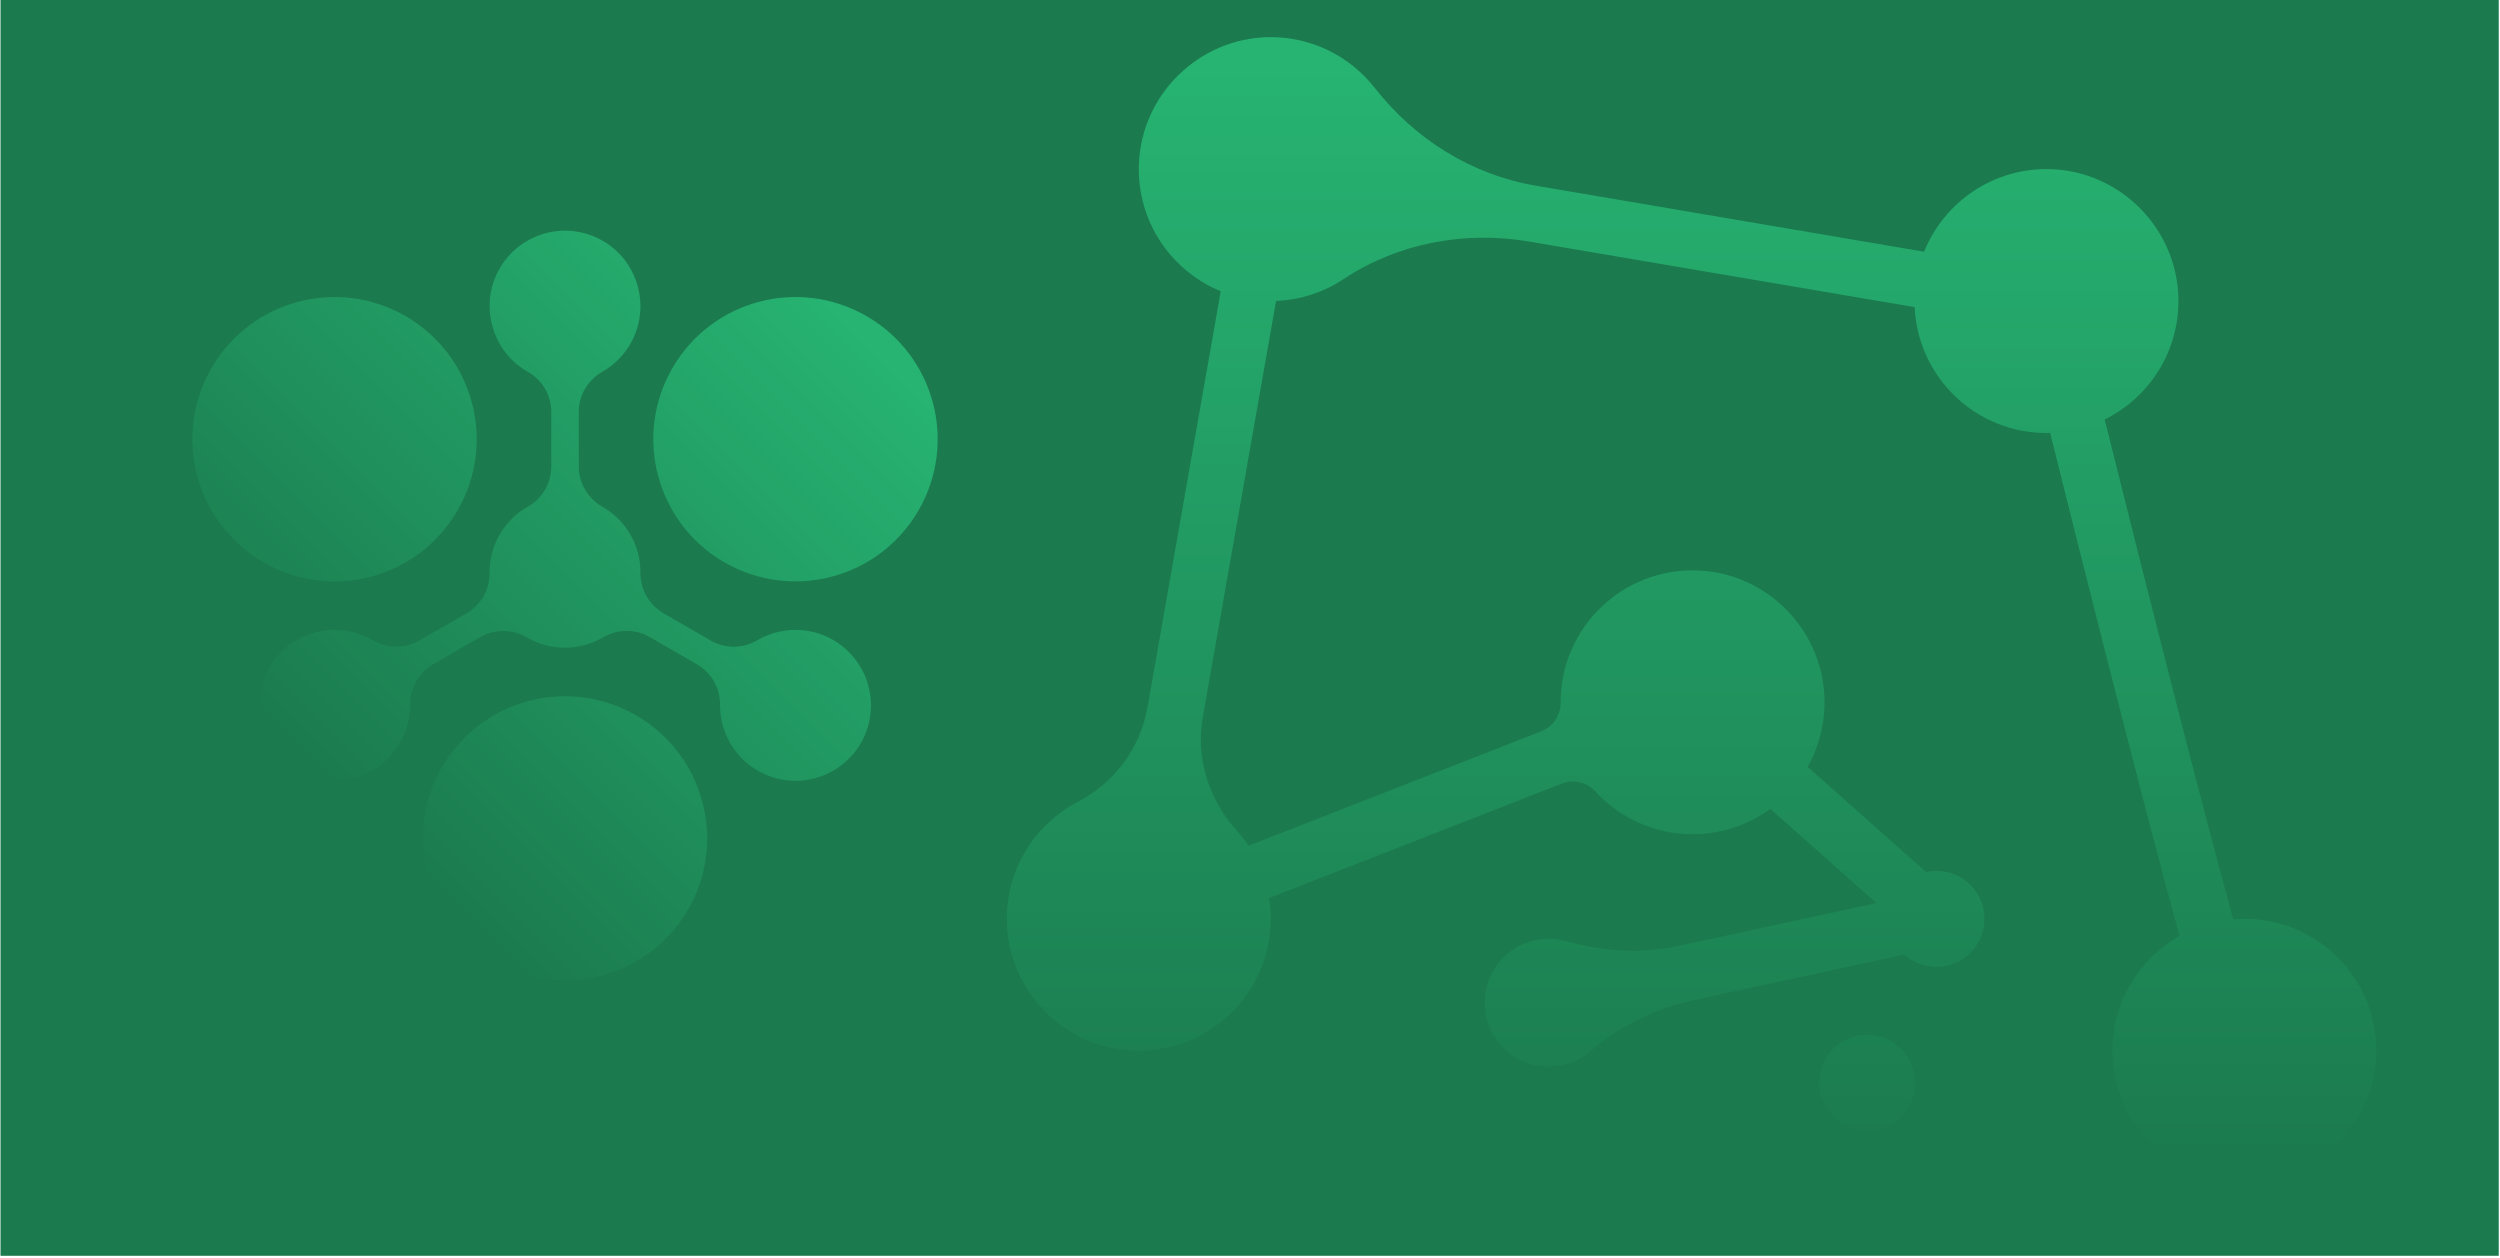 <svg xmlns="http://www.w3.org/2000/svg" xmlns:xlink="http://www.w3.org/1999/xlink" width="1632" zoomAndPan="magnify" viewBox="0 0 1224 615.75" height="821" preserveAspectRatio="xMidYMid meet" version="1.0"><defs><clipPath id="4a7a2de25c"><path d="M 0.25 0 L 1223.508 0 L 1223.508 614.855 L 0.25 614.855 Z M 0.25 0 " clip-rule="nonzero"/></clipPath><clipPath id="8cd11c1b8c"><path d="M 94 112 L 460 112 L 460 481 L 94 481 Z M 94 112 " clip-rule="nonzero"/></clipPath><clipPath id="80cec0373d"><path d="M 421.465 363.812 C 411.262 381.484 388.668 387.535 370.996 377.336 C 359.055 370.441 352.426 357.895 352.527 345.027 C 352.59 336.891 348.293 329.344 341.25 325.277 L 318.109 311.918 C 311.066 307.852 302.383 307.906 295.367 312.027 C 284.273 318.547 270.094 319.078 258.152 312.188 C 258.117 312.164 258.078 312.145 258.043 312.121 C 250.953 307.996 242.242 307.82 235.137 311.922 L 211.922 325.324 C 204.832 329.418 200.699 337.047 200.734 345.23 C 200.762 352.266 198.785 359.41 194.555 365.793 C 184.445 381.059 164.336 386.609 147.836 378.668 C 128.238 369.23 121.117 345.352 131.793 326.863 C 141.992 309.195 164.59 303.141 182.262 313.344 C 182.297 313.363 182.336 313.387 182.375 313.406 C 189.461 317.531 198.172 317.707 205.277 313.605 L 228.406 300.254 C 235.43 296.199 239.777 288.684 239.684 280.57 C 239.609 274.168 241.195 267.664 244.629 261.719 C 248.062 255.77 252.902 251.141 258.484 248.004 C 265.559 244.031 269.891 236.508 269.891 228.395 L 269.891 201.688 C 269.891 193.59 265.578 186.066 258.52 182.098 C 258.258 181.949 257.992 181.797 257.73 181.641 C 240.797 171.566 234.742 149.617 244.141 132.297 C 254.637 112.949 279.703 106.863 298 119.75 C 312.789 130.168 317.793 150.121 309.727 166.312 C 306.312 173.168 301.113 178.453 295.008 181.941 C 287.902 186.004 283.363 193.402 283.363 201.586 L 283.363 228.395 C 283.363 236.598 287.871 244.055 294.988 248.129 C 295.027 248.152 295.062 248.172 295.102 248.195 C 307.039 255.086 313.672 267.637 313.57 280.5 C 313.508 288.637 317.801 296.184 324.848 300.254 L 347.984 313.613 C 355.031 317.68 363.711 317.625 370.727 313.504 C 381.82 306.984 396.004 306.449 407.941 313.344 C 425.613 323.543 431.668 346.141 421.465 363.812 Z M 329.188 180.242 C 309.969 213.531 321.375 256.102 354.664 275.32 C 387.957 294.543 430.527 283.137 449.746 249.844 C 468.969 216.555 457.562 173.984 424.27 154.766 C 390.98 135.543 348.41 146.949 329.188 180.242 Z M 103.508 180.242 C 84.289 213.531 95.695 256.102 128.984 275.32 C 162.277 294.543 204.848 283.137 224.066 249.844 C 243.289 216.555 231.883 173.984 198.59 154.766 C 165.301 135.543 122.73 146.949 103.508 180.242 Z M 216.352 375.684 C 197.129 408.977 208.535 451.547 241.828 470.766 C 275.117 489.988 317.688 478.582 336.906 445.289 C 356.129 412 344.723 369.43 311.43 350.207 C 278.141 330.988 235.57 342.395 216.352 375.684 Z M 216.352 375.684 " clip-rule="nonzero"/></clipPath><linearGradient x1="-40.972" gradientTransform="matrix(0.734, 0, 0, 0.734, 94.173, 112.942)" y1="485.744" x2="481.646" gradientUnits="userSpaceOnUse" y2="-36.874" id="016a786f58"><stop stop-opacity="1" stop-color="rgb(10.599%, 47.8%, 30.6%)" offset="0"/><stop stop-opacity="1" stop-color="rgb(10.599%, 47.8%, 30.6%)" offset="0.125"/><stop stop-opacity="1" stop-color="rgb(10.599%, 47.8%, 30.6%)" offset="0.188"/><stop stop-opacity="1" stop-color="rgb(10.599%, 47.8%, 30.6%)" offset="0.219"/><stop stop-opacity="1" stop-color="rgb(10.637%, 47.986%, 30.716%)" offset="0.234"/><stop stop-opacity="1" stop-color="rgb(10.703%, 48.309%, 30.917%)" offset="0.242"/><stop stop-opacity="1" stop-color="rgb(10.757%, 48.584%, 31.09%)" offset="0.25"/><stop stop-opacity="1" stop-color="rgb(10.814%, 48.859%, 31.261%)" offset="0.258"/><stop stop-opacity="1" stop-color="rgb(10.869%, 49.133%, 31.433%)" offset="0.266"/><stop stop-opacity="1" stop-color="rgb(10.925%, 49.408%, 31.604%)" offset="0.273"/><stop stop-opacity="1" stop-color="rgb(10.98%, 49.683%, 31.776%)" offset="0.281"/><stop stop-opacity="1" stop-color="rgb(11.037%, 49.957%, 31.947%)" offset="0.289"/><stop stop-opacity="1" stop-color="rgb(11.092%, 50.232%, 32.12%)" offset="0.297"/><stop stop-opacity="1" stop-color="rgb(11.148%, 50.507%, 32.291%)" offset="0.305"/><stop stop-opacity="1" stop-color="rgb(11.203%, 50.781%, 32.463%)" offset="0.312"/><stop stop-opacity="1" stop-color="rgb(11.258%, 51.056%, 32.634%)" offset="0.32"/><stop stop-opacity="1" stop-color="rgb(11.314%, 51.331%, 32.806%)" offset="0.328"/><stop stop-opacity="1" stop-color="rgb(11.369%, 51.605%, 32.977%)" offset="0.336"/><stop stop-opacity="1" stop-color="rgb(11.426%, 51.88%, 33.148%)" offset="0.344"/><stop stop-opacity="1" stop-color="rgb(11.481%, 52.153%, 33.321%)" offset="0.352"/><stop stop-opacity="1" stop-color="rgb(11.537%, 52.428%, 33.492%)" offset="0.359"/><stop stop-opacity="1" stop-color="rgb(11.592%, 52.702%, 33.664%)" offset="0.367"/><stop stop-opacity="1" stop-color="rgb(11.649%, 52.977%, 33.835%)" offset="0.375"/><stop stop-opacity="1" stop-color="rgb(11.703%, 53.252%, 34.007%)" offset="0.383"/><stop stop-opacity="1" stop-color="rgb(11.758%, 53.526%, 34.178%)" offset="0.391"/><stop stop-opacity="1" stop-color="rgb(11.815%, 53.801%, 34.351%)" offset="0.398"/><stop stop-opacity="1" stop-color="rgb(11.87%, 54.076%, 34.521%)" offset="0.406"/><stop stop-opacity="1" stop-color="rgb(11.926%, 54.35%, 34.694%)" offset="0.414"/><stop stop-opacity="1" stop-color="rgb(11.981%, 54.625%, 34.865%)" offset="0.422"/><stop stop-opacity="1" stop-color="rgb(12.038%, 54.9%, 35.036%)" offset="0.43"/><stop stop-opacity="1" stop-color="rgb(12.093%, 55.174%, 35.208%)" offset="0.438"/><stop stop-opacity="1" stop-color="rgb(12.149%, 55.449%, 35.379%)" offset="0.445"/><stop stop-opacity="1" stop-color="rgb(12.204%, 55.724%, 35.551%)" offset="0.453"/><stop stop-opacity="1" stop-color="rgb(12.26%, 55.997%, 35.722%)" offset="0.461"/><stop stop-opacity="1" stop-color="rgb(12.315%, 56.271%, 35.895%)" offset="0.469"/><stop stop-opacity="1" stop-color="rgb(12.37%, 56.546%, 36.066%)" offset="0.477"/><stop stop-opacity="1" stop-color="rgb(12.427%, 56.821%, 36.238%)" offset="0.484"/><stop stop-opacity="1" stop-color="rgb(12.482%, 57.095%, 36.409%)" offset="0.492"/><stop stop-opacity="1" stop-color="rgb(12.538%, 57.37%, 36.581%)" offset="0.499"/><stop stop-opacity="1" stop-color="rgb(12.566%, 57.507%, 36.667%)" offset="0.5"/><stop stop-opacity="1" stop-color="rgb(12.593%, 57.645%, 36.752%)" offset="0.501"/><stop stop-opacity="1" stop-color="rgb(12.622%, 57.782%, 36.839%)" offset="0.508"/><stop stop-opacity="1" stop-color="rgb(12.65%, 57.919%, 36.925%)" offset="0.516"/><stop stop-opacity="1" stop-color="rgb(12.704%, 58.194%, 37.096%)" offset="0.523"/><stop stop-opacity="1" stop-color="rgb(12.761%, 58.469%, 37.267%)" offset="0.531"/><stop stop-opacity="1" stop-color="rgb(12.816%, 58.743%, 37.439%)" offset="0.539"/><stop stop-opacity="1" stop-color="rgb(12.872%, 59.018%, 37.61%)" offset="0.547"/><stop stop-opacity="1" stop-color="rgb(12.927%, 59.293%, 37.782%)" offset="0.555"/><stop stop-opacity="1" stop-color="rgb(12.982%, 59.567%, 37.953%)" offset="0.562"/><stop stop-opacity="1" stop-color="rgb(13.039%, 59.842%, 38.126%)" offset="0.57"/><stop stop-opacity="1" stop-color="rgb(13.094%, 60.115%, 38.297%)" offset="0.578"/><stop stop-opacity="1" stop-color="rgb(13.15%, 60.39%, 38.469%)" offset="0.586"/><stop stop-opacity="1" stop-color="rgb(13.205%, 60.664%, 38.64%)" offset="0.594"/><stop stop-opacity="1" stop-color="rgb(13.261%, 60.939%, 38.812%)" offset="0.602"/><stop stop-opacity="1" stop-color="rgb(13.316%, 61.214%, 38.983%)" offset="0.609"/><stop stop-opacity="1" stop-color="rgb(13.373%, 61.488%, 39.154%)" offset="0.617"/><stop stop-opacity="1" stop-color="rgb(13.428%, 61.763%, 39.326%)" offset="0.625"/><stop stop-opacity="1" stop-color="rgb(13.483%, 62.038%, 39.497%)" offset="0.633"/><stop stop-opacity="1" stop-color="rgb(13.539%, 62.312%, 39.67%)" offset="0.641"/><stop stop-opacity="1" stop-color="rgb(13.594%, 62.587%, 39.841%)" offset="0.648"/><stop stop-opacity="1" stop-color="rgb(13.651%, 62.862%, 40.013%)" offset="0.656"/><stop stop-opacity="1" stop-color="rgb(13.705%, 63.136%, 40.184%)" offset="0.664"/><stop stop-opacity="1" stop-color="rgb(13.762%, 63.411%, 40.356%)" offset="0.672"/><stop stop-opacity="1" stop-color="rgb(13.817%, 63.686%, 40.527%)" offset="0.68"/><stop stop-opacity="1" stop-color="rgb(13.873%, 63.96%, 40.7%)" offset="0.688"/><stop stop-opacity="1" stop-color="rgb(13.928%, 64.233%, 40.871%)" offset="0.695"/><stop stop-opacity="1" stop-color="rgb(13.985%, 64.508%, 41.042%)" offset="0.703"/><stop stop-opacity="1" stop-color="rgb(14.04%, 64.783%, 41.214%)" offset="0.711"/><stop stop-opacity="1" stop-color="rgb(14.095%, 65.057%, 41.385%)" offset="0.719"/><stop stop-opacity="1" stop-color="rgb(14.151%, 65.332%, 41.557%)" offset="0.727"/><stop stop-opacity="1" stop-color="rgb(14.206%, 65.607%, 41.728%)" offset="0.734"/><stop stop-opacity="1" stop-color="rgb(14.262%, 65.881%, 41.901%)" offset="0.742"/><stop stop-opacity="1" stop-color="rgb(14.317%, 66.156%, 42.072%)" offset="0.75"/><stop stop-opacity="1" stop-color="rgb(14.374%, 66.431%, 42.244%)" offset="0.758"/><stop stop-opacity="1" stop-color="rgb(14.429%, 66.705%, 42.415%)" offset="0.766"/><stop stop-opacity="1" stop-color="rgb(14.485%, 66.98%, 42.587%)" offset="0.773"/><stop stop-opacity="1" stop-color="rgb(14.54%, 67.255%, 42.758%)" offset="0.781"/><stop stop-opacity="1" stop-color="rgb(14.597%, 67.529%, 42.931%)" offset="0.789"/><stop stop-opacity="1" stop-color="rgb(14.651%, 67.804%, 43.102%)" offset="0.797"/><stop stop-opacity="1" stop-color="rgb(14.706%, 68.079%, 43.272%)" offset="0.805"/><stop stop-opacity="1" stop-color="rgb(14.763%, 68.352%, 43.445%)" offset="0.812"/><stop stop-opacity="1" stop-color="rgb(14.818%, 68.626%, 43.616%)" offset="0.82"/><stop stop-opacity="1" stop-color="rgb(14.874%, 68.901%, 43.788%)" offset="0.828"/><stop stop-opacity="1" stop-color="rgb(14.929%, 69.176%, 43.959%)" offset="0.836"/><stop stop-opacity="1" stop-color="rgb(14.986%, 69.45%, 44.131%)" offset="0.844"/><stop stop-opacity="1" stop-color="rgb(15.041%, 69.725%, 44.302%)" offset="0.852"/><stop stop-opacity="1" stop-color="rgb(15.097%, 70%, 44.475%)" offset="0.859"/><stop stop-opacity="1" stop-color="rgb(15.152%, 70.274%, 44.646%)" offset="0.867"/><stop stop-opacity="1" stop-color="rgb(15.207%, 70.549%, 44.818%)" offset="0.875"/><stop stop-opacity="1" stop-color="rgb(15.268%, 70.842%, 45.001%)" offset="1"/></linearGradient><clipPath id="e546db9503"><path d="M 492.543 18 L 1163.52 18 L 1163.52 579.492 L 492.543 579.492 Z M 492.543 18 " clip-rule="nonzero"/></clipPath><clipPath id="bddb7d5721"><path d="M 937.672 530.117 C 937.672 543.094 927.156 553.609 914.18 553.609 C 901.207 553.609 890.688 543.094 890.688 530.117 C 890.688 517.145 901.207 506.625 914.18 506.625 C 927.156 506.625 937.672 517.145 937.672 530.117 Z M 1098.859 449.863 C 1097.012 449.863 1095.195 449.957 1093.391 450.109 C 1076.672 388.949 1051.57 290.285 1030.449 205.379 C 1052.367 194.586 1067.281 171.742 1066.527 145.492 C 1065.555 111.695 1038.117 84.047 1004.332 82.836 C 976.176 81.824 951.875 98.844 942.031 123.246 L 751.875 90.902 C 720.461 85.559 692.691 68.105 673.055 43.008 C 661.023 27.633 642.176 17.848 621.059 18.195 C 586.992 18.762 558.875 46.258 557.598 80.305 C 556.543 108.375 573.41 132.633 597.664 142.578 L 561.801 346.34 C 558.301 366.227 545.637 383.219 527.73 392.551 C 506.805 403.457 492.598 425.473 492.953 450.781 C 493.426 484.891 520.938 513.121 555.027 514.418 C 591.855 515.82 622.156 486.383 622.156 449.863 C 622.156 446.402 621.875 443.004 621.352 439.688 L 764.676 383.645 C 770.391 381.41 776.887 382.914 781.027 387.438 C 792.84 400.344 809.816 408.445 828.691 408.445 C 842.926 408.445 856.078 403.828 866.754 396.031 L 918.707 442.152 L 821.629 463.172 C 803.422 467.113 784.641 465.855 766.711 460.809 C 762.742 459.691 758.449 459.336 754.008 459.918 C 739.883 461.758 728.641 473.258 727.078 487.414 C 724.992 506.312 739.738 522.309 758.215 522.309 C 766.102 522.309 773.309 519.395 778.816 514.586 C 793.414 501.828 811.383 493.543 830.336 489.441 L 932.445 467.332 C 937.27 471.664 943.875 474.055 951.051 473.176 C 961.715 471.871 970.27 463.234 971.457 452.559 C 973.035 438.379 961.977 426.371 948.113 426.371 C 946.363 426.371 944.66 426.578 943.02 426.941 L 885.027 375.457 C 890.781 365.227 893.848 353.281 893.215 340.57 C 891.574 307.363 864.41 280.531 831.188 279.281 C 794.371 277.895 764.09 307.332 764.09 343.84 C 764.09 343.875 764.09 343.906 764.09 343.941 C 764.098 350.148 760.422 355.762 754.641 358.02 L 611.324 414.062 C 609.551 411.398 607.582 408.875 605.438 406.512 C 591.777 391.434 585.371 371.156 588.898 351.117 L 624.766 147.328 C 636.957 146.844 648.277 142.984 657.82 136.652 C 684.445 118.984 717.121 112.902 748.625 118.262 L 937.422 150.375 C 938.977 184.672 967.27 212 1001.949 212 C 1002.555 212 1003.152 211.969 1003.75 211.953 C 1011.75 244.09 1022.078 285.328 1032.668 326.871 C 1048.301 388.199 1059.289 429.812 1067.094 458.215 C 1047.219 469.465 1033.883 490.922 1034.262 515.473 C 1034.805 551.02 1063.312 579.07 1098.855 579.07 C 1134.535 579.07 1163.461 550.145 1163.461 514.465 C 1163.461 478.785 1134.535 449.863 1098.859 449.863 Z M 1098.859 449.863 " clip-rule="nonzero"/></clipPath><linearGradient x1="250" gradientTransform="matrix(1.341, 0, 0, 1.341, 492.945, 18.187)" y1="418.248" x2="250" gradientUnits="userSpaceOnUse" y2="-0.254" id="5fb22b2db6"><stop stop-opacity="1" stop-color="rgb(10.599%, 47.8%, 30.6%)" offset="0"/><stop stop-opacity="1" stop-color="rgb(10.635%, 47.98%, 30.713%)" offset="0.016"/><stop stop-opacity="1" stop-color="rgb(10.709%, 48.343%, 30.939%)" offset="0.031"/><stop stop-opacity="1" stop-color="rgb(10.783%, 48.706%, 31.166%)" offset="0.047"/><stop stop-opacity="1" stop-color="rgb(10.857%, 49.069%, 31.392%)" offset="0.062"/><stop stop-opacity="1" stop-color="rgb(10.93%, 49.431%, 31.619%)" offset="0.078"/><stop stop-opacity="1" stop-color="rgb(11.003%, 49.794%, 31.845%)" offset="0.094"/><stop stop-opacity="1" stop-color="rgb(11.076%, 50.157%, 32.072%)" offset="0.109"/><stop stop-opacity="1" stop-color="rgb(11.15%, 50.519%, 32.3%)" offset="0.125"/><stop stop-opacity="1" stop-color="rgb(11.224%, 50.882%, 32.526%)" offset="0.141"/><stop stop-opacity="1" stop-color="rgb(11.298%, 51.245%, 32.753%)" offset="0.156"/><stop stop-opacity="1" stop-color="rgb(11.371%, 51.608%, 32.979%)" offset="0.172"/><stop stop-opacity="1" stop-color="rgb(11.444%, 51.97%, 33.206%)" offset="0.188"/><stop stop-opacity="1" stop-color="rgb(11.517%, 52.333%, 33.432%)" offset="0.203"/><stop stop-opacity="1" stop-color="rgb(11.591%, 52.696%, 33.659%)" offset="0.219"/><stop stop-opacity="1" stop-color="rgb(11.665%, 53.058%, 33.885%)" offset="0.234"/><stop stop-opacity="1" stop-color="rgb(11.739%, 53.421%, 34.113%)" offset="0.25"/><stop stop-opacity="1" stop-color="rgb(11.812%, 53.784%, 34.34%)" offset="0.266"/><stop stop-opacity="1" stop-color="rgb(11.885%, 54.147%, 34.566%)" offset="0.281"/><stop stop-opacity="1" stop-color="rgb(11.958%, 54.509%, 34.793%)" offset="0.297"/><stop stop-opacity="1" stop-color="rgb(12.032%, 54.872%, 35.019%)" offset="0.312"/><stop stop-opacity="1" stop-color="rgb(12.105%, 55.235%, 35.246%)" offset="0.328"/><stop stop-opacity="1" stop-color="rgb(12.18%, 55.597%, 35.472%)" offset="0.344"/><stop stop-opacity="1" stop-color="rgb(12.253%, 55.96%, 35.699%)" offset="0.359"/><stop stop-opacity="1" stop-color="rgb(12.326%, 56.323%, 35.927%)" offset="0.375"/><stop stop-opacity="1" stop-color="rgb(12.399%, 56.686%, 36.153%)" offset="0.391"/><stop stop-opacity="1" stop-color="rgb(12.473%, 57.048%, 36.38%)" offset="0.406"/><stop stop-opacity="1" stop-color="rgb(12.546%, 57.411%, 36.606%)" offset="0.422"/><stop stop-opacity="1" stop-color="rgb(12.621%, 57.774%, 36.833%)" offset="0.438"/><stop stop-opacity="1" stop-color="rgb(12.694%, 58.136%, 37.059%)" offset="0.453"/><stop stop-opacity="1" stop-color="rgb(12.767%, 58.499%, 37.286%)" offset="0.469"/><stop stop-opacity="1" stop-color="rgb(12.84%, 58.862%, 37.514%)" offset="0.484"/><stop stop-opacity="1" stop-color="rgb(12.914%, 59.225%, 37.74%)" offset="0.5"/><stop stop-opacity="1" stop-color="rgb(12.987%, 59.587%, 37.967%)" offset="0.516"/><stop stop-opacity="1" stop-color="rgb(13.062%, 59.95%, 38.193%)" offset="0.531"/><stop stop-opacity="1" stop-color="rgb(13.135%, 60.313%, 38.42%)" offset="0.547"/><stop stop-opacity="1" stop-color="rgb(13.208%, 60.675%, 38.646%)" offset="0.562"/><stop stop-opacity="1" stop-color="rgb(13.281%, 61.038%, 38.873%)" offset="0.578"/><stop stop-opacity="1" stop-color="rgb(13.354%, 61.401%, 39.101%)" offset="0.594"/><stop stop-opacity="1" stop-color="rgb(13.428%, 61.763%, 39.326%)" offset="0.609"/><stop stop-opacity="1" stop-color="rgb(13.501%, 62.126%, 39.554%)" offset="0.625"/><stop stop-opacity="1" stop-color="rgb(13.576%, 62.489%, 39.78%)" offset="0.641"/><stop stop-opacity="1" stop-color="rgb(13.649%, 62.852%, 40.007%)" offset="0.656"/><stop stop-opacity="1" stop-color="rgb(13.722%, 63.214%, 40.233%)" offset="0.672"/><stop stop-opacity="1" stop-color="rgb(13.795%, 63.577%, 40.46%)" offset="0.688"/><stop stop-opacity="1" stop-color="rgb(13.869%, 63.94%, 40.688%)" offset="0.703"/><stop stop-opacity="1" stop-color="rgb(13.942%, 64.302%, 40.913%)" offset="0.719"/><stop stop-opacity="1" stop-color="rgb(14.017%, 64.665%, 41.141%)" offset="0.734"/><stop stop-opacity="1" stop-color="rgb(14.09%, 65.028%, 41.367%)" offset="0.75"/><stop stop-opacity="1" stop-color="rgb(14.163%, 65.392%, 41.594%)" offset="0.766"/><stop stop-opacity="1" stop-color="rgb(14.236%, 65.753%, 41.82%)" offset="0.781"/><stop stop-opacity="1" stop-color="rgb(14.31%, 66.116%, 42.047%)" offset="0.797"/><stop stop-opacity="1" stop-color="rgb(14.383%, 66.479%, 42.274%)" offset="0.812"/><stop stop-opacity="1" stop-color="rgb(14.456%, 66.841%, 42.5%)" offset="0.828"/><stop stop-opacity="1" stop-color="rgb(14.531%, 67.204%, 42.728%)" offset="0.844"/><stop stop-opacity="1" stop-color="rgb(14.604%, 67.567%, 42.953%)" offset="0.859"/><stop stop-opacity="1" stop-color="rgb(14.677%, 67.931%, 43.181%)" offset="0.875"/><stop stop-opacity="1" stop-color="rgb(14.751%, 68.292%, 43.407%)" offset="0.891"/><stop stop-opacity="1" stop-color="rgb(14.824%, 68.655%, 43.634%)" offset="0.906"/><stop stop-opacity="1" stop-color="rgb(14.897%, 69.019%, 43.861%)" offset="0.922"/><stop stop-opacity="1" stop-color="rgb(14.972%, 69.38%, 44.087%)" offset="0.938"/><stop stop-opacity="1" stop-color="rgb(15.045%, 69.743%, 44.315%)" offset="0.953"/><stop stop-opacity="1" stop-color="rgb(15.118%, 70.107%, 44.54%)" offset="0.969"/><stop stop-opacity="1" stop-color="rgb(15.192%, 70.47%, 44.768%)" offset="0.984"/><stop stop-opacity="1" stop-color="rgb(15.263%, 70.825%, 44.989%)" offset="1"/></linearGradient></defs><g clip-path="url(#4a7a2de25c)"><path fill="#1b7a4e" d="M 0.25 0 L 1223.387 0 L 1223.387 614.855 L 0.25 614.855 Z M 0.25 0 " fill-opacity="1" fill-rule="nonzero"/></g><g clip-path="url(#8cd11c1b8c)"><g clip-path="url(#80cec0373d)"><path fill="url(#016a786f58)" d="M 84.289 106.863 L 84.289 489.836 L 468.852 489.836 L 468.852 106.863 Z M 84.289 106.863 " fill-rule="nonzero"/></g></g><g clip-path="url(#e546db9503)"><g clip-path="url(#bddb7d5721)"><path fill="url(#5fb22b2db6)" d="M 492.598 17.848 L 492.598 579.07 L 1163.461 579.07 L 1163.461 17.848 Z M 492.598 17.848 " fill-rule="nonzero"/></g></g></svg>
